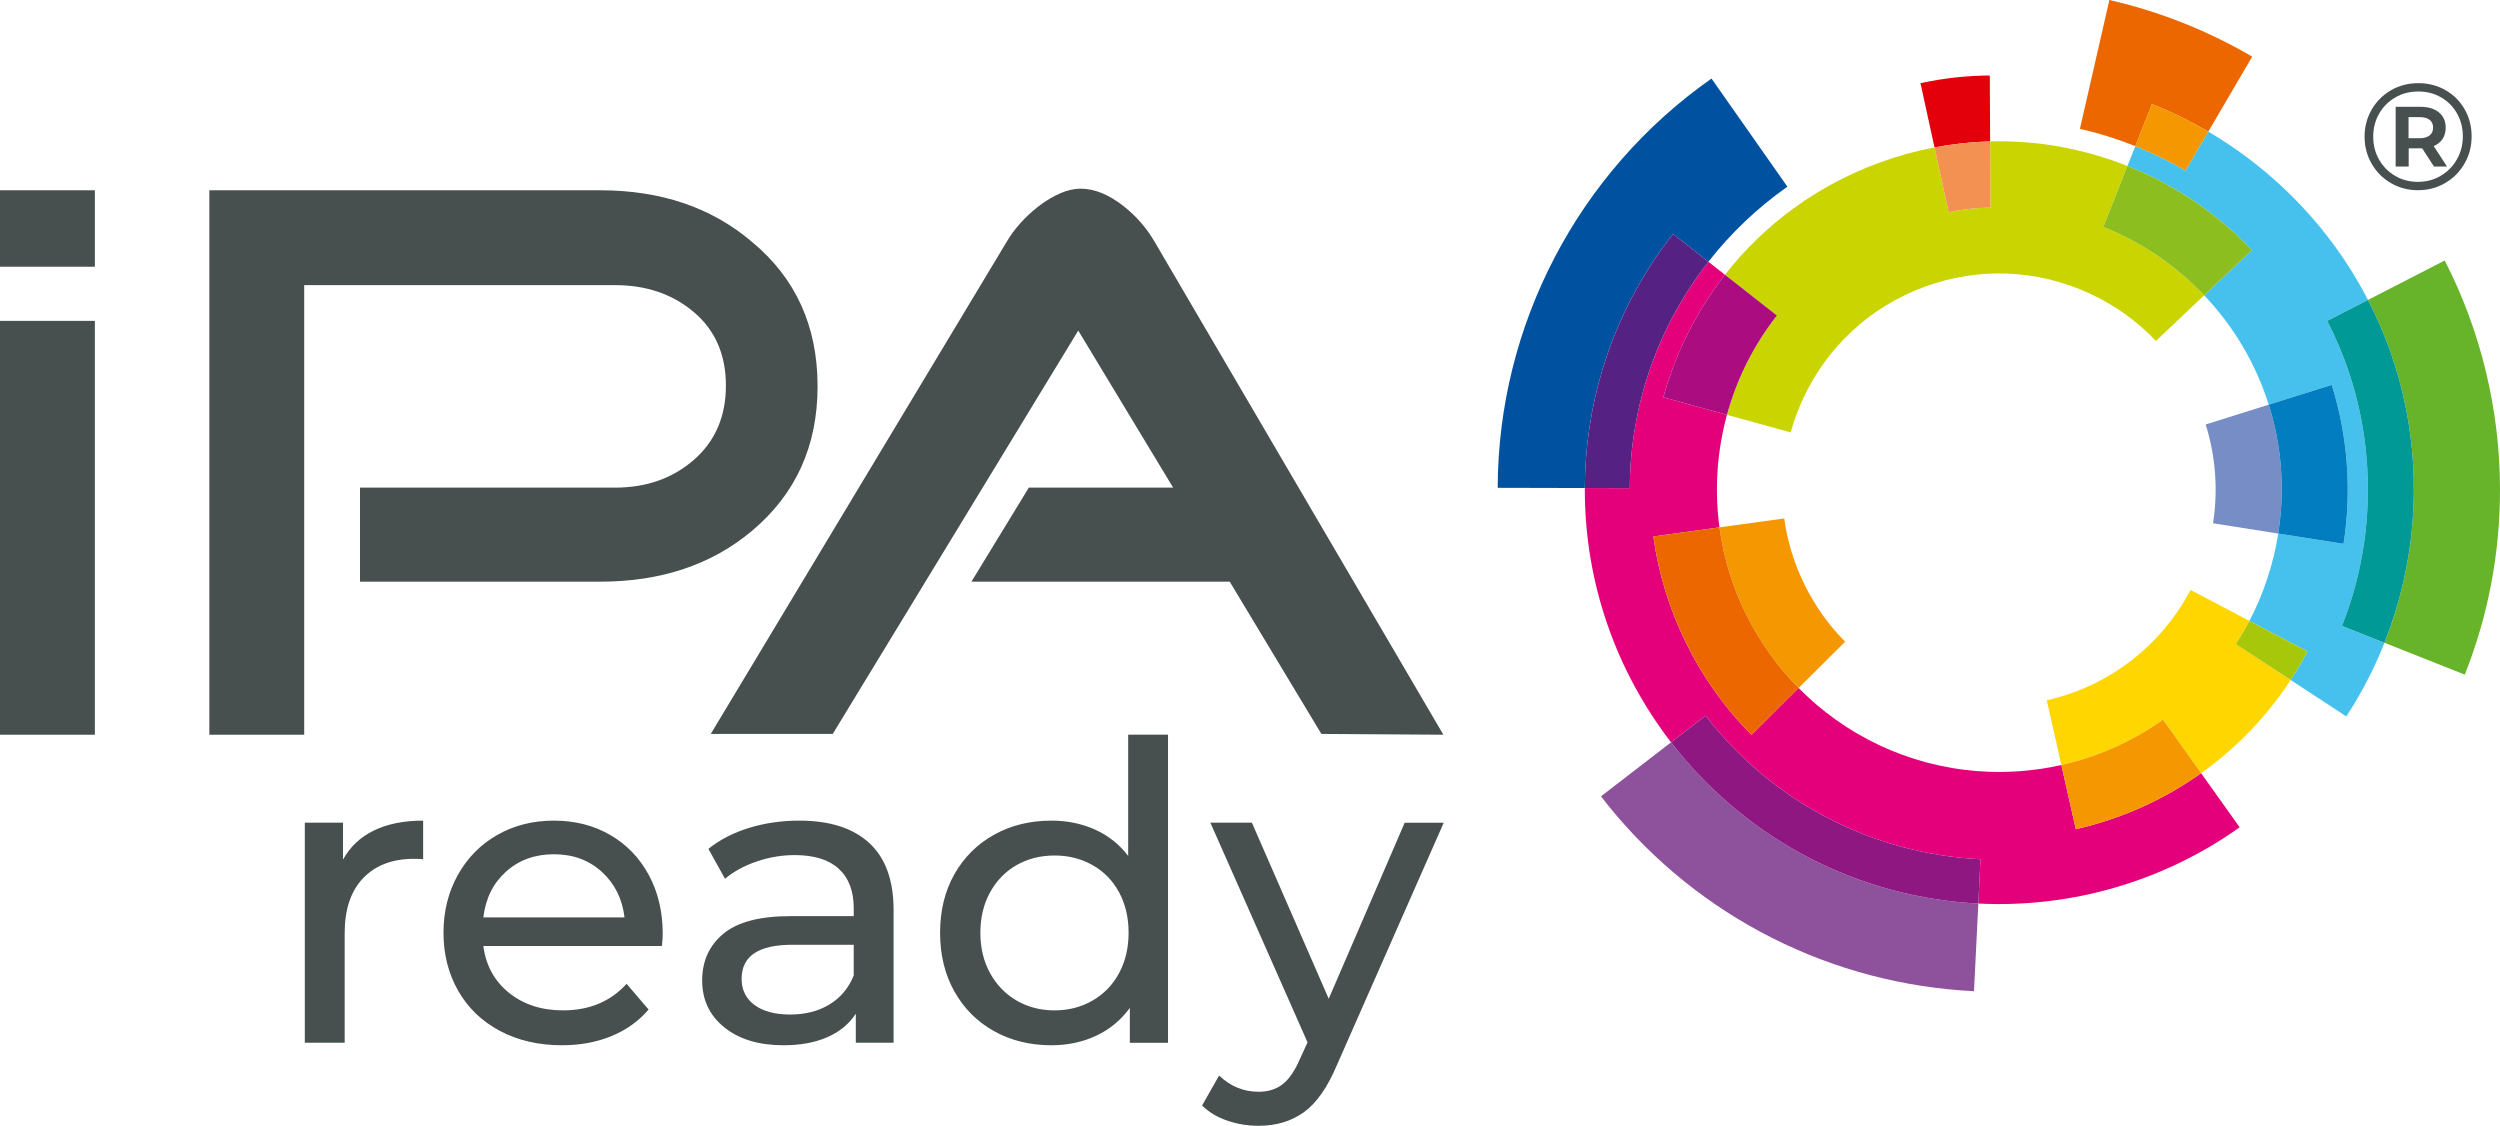 <?xml version="1.0" encoding="UTF-8"?><svg id="Ebene_1" xmlns="http://www.w3.org/2000/svg" viewBox="0 0 412.196 185.621"><defs><style>.cls-1{fill:#0052a1;}.cls-2{fill:#017dc0;}.cls-3{fill:#67b42a;}.cls-4{fill:#ec6700;}.cls-5{fill:#f49700;}.cls-6{fill:#f39152;}.cls-7{fill:#ffd600;}.cls-8{fill:#009996;}.cls-9{fill:#8e519c;}.cls-10{fill:#8f1781;}.cls-11{fill:#8bbe1e;}.cls-12{fill:#a7c70a;}.cls-13{fill:#ab0c7f;}.cls-14{fill:#cad400;}.cls-15{fill:#e5007b;}.cls-16{fill:#e3000b;}.cls-17{fill:#552182;}.cls-18{fill:#47504e;}.cls-19{fill:#46c1ed;}.cls-20{fill:#778dc5;}</style></defs><path class="cls-18" d="m15.641,52.908H0v68.235h15.641V52.908h0Zm108.383-12.993c-6.66-5.695-15.029-8.543-25.104-8.543H34.516v89.771h15.641V47.013h51.26c5.169,0,9.507,1.491,13.012,4.469,3.504,2.98,5.257,7.011,5.257,12.092s-1.754,9.157-5.257,12.224c-3.506,3.068-7.843,4.6-13.012,4.6h-42.06v15.509h39.562c10.075,0,18.444-2.803,25.104-8.412,7.184-6.046,10.778-13.975,10.778-23.79,0-9.901-3.594-17.83-10.778-23.79h0Zm66.376,0c-1.314-2.278-3.023-4.249-5.126-5.915-2.454-1.926-4.82-2.892-7.098-2.892-2.103,0-4.469,1.008-7.098,3.023-2.191,1.754-3.9,3.68-5.126,5.783l-48.763,81.096h20.11l40.482-66.507,15.641,25.893h-23.79l-9.463,15.509h42.585l15.115,25.104,20.11.131-47.58-81.227h0Z"/><path class="cls-18" d="m56.556,141.738v-6.093h-6.298v36.284h6.572v-18.073c0-3.925,1.015-6.949,3.046-9.071,2.03-2.122,4.826-3.183,8.386-3.183.639,0,1.14.024,1.506.068v-6.367c-3.195,0-5.911.548-8.147,1.643-2.237,1.095-3.926,2.693-5.066,4.792h0Zm52.713,12.254c0-3.651-.765-6.891-2.293-9.721-1.53-2.829-3.652-5.032-6.367-6.606-2.716-1.575-5.808-2.362-9.276-2.362s-6.584.787-9.345,2.362c-2.762,1.575-4.929,3.777-6.504,6.606-1.575,2.83-2.362,6.002-2.362,9.516,0,3.56.81,6.755,2.43,9.584,1.62,2.83,3.913,5.032,6.88,6.606,2.966,1.575,6.367,2.362,10.201,2.362,3.012,0,5.739-.502,8.181-1.506,2.441-1.003,4.484-2.465,6.127-4.381l-3.628-4.245c-2.647,2.921-6.139,4.381-10.474,4.381-3.56,0-6.538-.969-8.934-2.91-2.396-1.939-3.8-4.507-4.21-7.702h29.438c.091-.822.137-1.483.137-1.985h0Zm-17.937-13.144c3.149,0,5.785.97,7.907,2.91,2.122,1.94,3.365,4.439,3.731,7.496h-23.276c.365-3.103,1.609-5.614,3.731-7.531,2.122-1.917,4.758-2.875,7.907-2.875h0Zm40.46-5.545c-2.921,0-5.682.4-8.284,1.198-2.601.799-4.838,1.951-6.709,3.457l2.738,4.929c1.414-1.186,3.149-2.133,5.203-2.841,2.054-.707,4.153-1.061,6.298-1.061,3.194,0,5.614.753,7.257,2.259,1.643,1.506,2.465,3.674,2.465,6.504v1.301h-10.406c-5.066,0-8.763.97-11.091,2.91-2.328,1.94-3.491,4.508-3.491,7.702s1.221,5.774,3.663,7.736c2.441,1.963,5.693,2.944,9.756,2.944,2.783,0,5.191-.445,7.223-1.335,2.03-.89,3.594-2.179,4.69-3.868v4.792h6.23v-21.907c0-4.883-1.335-8.558-4.005-11.022-2.67-2.465-6.515-3.697-11.536-3.697h0Zm-1.506,31.971c-2.511,0-4.473-.524-5.888-1.575-1.415-1.049-2.122-2.487-2.122-4.313,0-3.742,2.783-5.614,8.352-5.614h10.132v5.066c-.822,2.054-2.146,3.64-3.971,4.758-1.826,1.119-3.994,1.677-6.504,1.677h0Zm55.726-46.142v19.99c-1.461-1.917-3.286-3.365-5.477-4.347-2.191-.981-4.587-1.472-7.188-1.472-3.515,0-6.664.777-9.447,2.328-2.784,1.552-4.963,3.72-6.538,6.504-1.575,2.784-2.362,6.002-2.362,9.653s.787,6.88,2.362,9.687c1.575,2.807,3.754,4.987,6.538,6.538,2.783,1.552,5.932,2.328,9.447,2.328,2.692,0,5.157-.524,7.394-1.575,2.236-1.049,4.084-2.578,5.545-4.587v5.751h6.298v-50.797h-6.572Zm-12.117,45.457c-2.328,0-4.416-.536-6.264-1.609-1.848-1.072-3.31-2.578-4.381-4.518-1.073-1.939-1.609-4.164-1.609-6.675s.536-4.734,1.609-6.675c1.072-1.939,2.533-3.434,4.381-4.484,1.848-1.049,3.936-1.575,6.264-1.575,2.282,0,4.358.525,6.23,1.575,1.871,1.05,3.331,2.545,4.381,4.484,1.049,1.94,1.575,4.165,1.575,6.675s-.525,4.735-1.575,6.675c-1.05,1.94-2.511,3.447-4.381,4.518-1.872,1.073-3.948,1.609-6.23,1.609h0Zm57.711-30.944l-12.528,29.027-12.665-29.027h-6.846l16.02,36.215-1.164,2.533c-.868,2.054-1.838,3.502-2.91,4.347-1.073.844-2.408,1.267-4.005,1.267-2.465,0-4.633-.89-6.504-2.67l-2.807,4.929c1.095,1.095,2.475,1.928,4.142,2.499,1.665.57,3.389.856,5.169.856,2.92,0,5.419-.753,7.496-2.259,2.076-1.506,3.89-4.108,5.443-7.804l17.594-39.912h-6.435Z"/><path class="cls-19" d="m390.413,80.679c-.009-9.792-2.265-19.136-6.706-27.773l6.718-3.455c-.954-1.846-1.993-3.658-3.123-5.43-5.835-9.155-13.88-16.849-23.206-22.322l-3.77,6.434c-2.469-1.447-5.074-2.736-7.743-3.832-.172-.071-.345-.137-.518-.206l-1.296,3.275c.998.398,1.99.821,2.972,1.276,6.64,3.079,12.541,7.316,17.538,12.594l-7.866,7.447c2.056,2.163,3.911,4.521,5.519,7.044,2.21,3.467,3.92,7.156,5.131,10.991l10.388-3.261c2.647,8.434,3.32,17.497,1.945,26.21l-10.767-1.698c-.793,5.035-2.4,9.91-4.755,14.399l9.575,5.036c-.853,1.621-1.781,3.189-2.772,4.706l9.177,6.01c2.506-3.826,4.606-7.901,6.29-12.144l-7.002-2.778c2.841-7.16,4.278-14.738,4.271-22.522h0Z"/><path class="cls-15" d="m339.875,126.136c-4.457,1.004-9.069,1.358-13.682,1.015-11.663-.867-22.014-5.984-29.648-13.718l-7.77,7.724c-8.739-8.791-14.485-20.407-16.177-32.707l10.902-1.5c-.424-3.149-.533-6.388-.288-9.681.225-3.025.742-5.992,1.528-8.871l-10.494-2.896c.839-3.041,1.942-6.044,3.278-8.925,1.883-4.061,4.197-7.834,6.885-11.276l-2.732-2.143c-8.253,10.553-12.923,23.662-12.956,37.327l-7.418-.018c-.069,15.64,5.213,30.245,14.217,41.927l5.697-4.39c10.91,14.158,27.424,22.791,45.323,23.665l-.36,7.305c15.338.776,30.581-3.659,43.091-12.572l-6.355-8.921c-6.133,4.365-13.133,7.531-20.662,9.227l-2.38-10.572h0Z"/><path class="cls-7" d="m370.875,102.372l-9.704-5.104c-4.874,9.265-13.512,15.895-23.701,18.189l2.405,10.68c5.992-1.35,11.704-3.875,16.759-7.476l6.284,8.821c5.793-4.123,10.809-9.32,14.76-15.367l-9.046-5.924c.81-1.236,1.558-2.511,2.243-3.818h0Z"/><path class="cls-12" d="m370.875,102.372c-.686,1.307-1.434,2.582-2.243,3.818l9.046,5.924c.991-1.517,1.92-3.085,2.772-4.706l-9.575-5.036h0Z"/><path class="cls-5" d="m339.875,126.136l2.38,10.572c7.529-1.695,14.529-4.861,20.662-9.227l-6.284-8.821c-5.055,3.601-10.766,6.126-16.759,7.476h0Z"/><path class="cls-20" d="m364.88,86.277l10.75,1.695c.198-1.259.351-2.527.446-3.802.445-5.983-.25-11.872-2.011-17.449l-10.396,3.263c1.646,5.246,2.065,10.879,1.212,16.293h0Z"/><path class="cls-2" d="m375.63,87.972l10.767,1.698c1.375-8.713.702-17.776-1.945-26.21l-10.388,3.261c1.761,5.577,2.456,11.466,2.011,17.449-.095,1.275-.247,2.543-.446,3.802h0Z"/><path class="cls-5" d="m294.177,85.481l-10.677,1.469c1.372,10.183,6.076,19.424,13.045,26.483l7.678-7.633c-5.426-5.459-8.994-12.675-10.046-20.32h0Z"/><path class="cls-4" d="m283.5,86.95l-10.902,1.5c1.693,12.3,7.438,23.916,16.177,32.707l7.77-7.724c-6.969-7.06-11.673-16.301-13.045-26.483h0Z"/><path class="cls-14" d="m284.74,68.398l10.504,2.899c.521-1.89,1.209-3.76,2.042-5.558,4.002-8.631,11.125-15.187,20.057-18.46,8.933-3.273,18.604-2.872,27.236,1.13,4.128,1.914,7.789,4.541,10.882,7.807l7.952-7.529c-4.658-4.901-10.358-8.792-16.619-11.269l3.975-10.048c-7.287-2.902-14.965-4.26-22.643-4.056l.052,10.917c-2.292.011-4.61.269-6.891.766l-2.332-10.691c-3.07.586-6.115,1.423-9.107,2.519-10.193,3.735-18.921,10.126-25.44,18.475l8.565,6.719c-3.836,4.89-6.614,10.446-8.234,16.378h0Z"/><path class="cls-11" d="m363.414,48.687l7.866-7.447c-4.997-5.278-10.898-9.515-17.538-12.594-.982-.455-1.974-.879-2.972-1.276l-3.975,10.048c6.262,2.477,11.961,6.369,16.619,11.269h0Z"/><path class="cls-13" d="m274.246,65.502l10.494,2.896c1.62-5.932,4.398-11.488,8.234-16.378l-8.565-6.719c-2.688,3.442-5.002,7.215-6.885,11.276-1.336,2.882-2.439,5.885-3.278,8.925h0Z"/><path class="cls-9" d="m275.521,122.393l-11.557,8.906c14.387,18.672,35.948,30.254,59.423,31.998.692.051,1.389.094,2.084.129l.712-14.452c-.534-.027-1.068-.059-1.603-.099-20.136-1.496-37.606-11.624-49.058-26.482h0Z"/><path class="cls-10" d="m281.218,118.003l-5.697,4.39c11.453,14.858,28.922,24.985,49.058,26.482.534.04,1.069.072,1.603.099l.36-7.305c-17.9-.874-34.413-9.507-45.323-23.665h0Z"/><path class="cls-3" d="m412.196,80.66c-.012-13.096-3.164-26.138-9.117-37.714l-12.654,6.507c5.776,11.174,8.319,23.613,7.374,36.333-.516,6.948-2.102,13.766-4.654,20.195l13.245,5.255c3.862-9.735,5.816-20.022,5.806-30.576h0Z"/><path class="cls-8" d="m390.425,49.452l-6.718,3.455c4.441,8.637,6.697,17.981,6.706,27.773.007,7.784-1.429,15.362-4.271,22.522l7.002,2.778c2.552-6.43,4.138-13.247,4.654-20.195.945-12.719-1.598-25.158-7.374-36.333h0Z"/><path class="cls-1" d="m275.835,38.574l5.842,4.583c3.667-4.688,8.038-8.874,13.028-12.376l-12.515-17.83c-22.01,15.449-35.189,40.676-35.253,67.481l14.366.034c.007-1.594.065-3.198.185-4.812,1.009-13.581,5.97-26.403,14.347-37.081h0Z"/><path class="cls-17" d="m281.677,43.157l-5.842-4.583c-8.376,10.678-13.337,23.5-14.347,37.081-.12,1.614-.178,3.218-.185,4.812l7.418.018c.032-13.665,4.702-26.774,12.956-37.327h0Z"/><path class="cls-4" d="m364.097,21.7l7.243-12.36c-3.345-1.96-6.871-3.706-10.481-5.188-4.238-1.74-8.634-3.137-13.068-4.151l-4.857,21.235c3.091.707,6.159,1.67,9.132,2.86l2.743-6.933c3.207,1.269,6.312,2.791,9.288,4.537h0Z"/><path class="cls-5" d="m360.327,28.134l3.77-6.434c-2.976-1.746-6.081-3.269-9.288-4.537l-2.743,6.933c.172.069.346.136.518.206,2.669,1.096,5.274,2.386,7.743,3.832h0Z"/><path class="cls-16" d="m328.075,12.448c-3.815.018-7.66.444-11.429,1.267l2.31,10.592c3.04-.58,6.105-.911,9.171-.993l-.052-10.866h0Z"/><path class="cls-6" d="m328.179,34.231l-.052-10.917c-3.065.081-6.13.412-9.171.993l2.332,10.691c2.281-.498,4.599-.755,6.891-.766h0Z"/><polygon class="cls-18" points="15.641 31.372 0 31.372 0 43.979 15.641 43.979 15.641 31.372 15.641 31.372"/><path class="cls-18" d="m398.718,13.711c-1.65,0-3.15.392-4.5,1.175-1.35.784-2.413,1.85-3.188,3.2s-1.163,2.834-1.163,4.45.388,3.1,1.163,4.45,1.833,2.417,3.175,3.2c1.341.784,2.829,1.175,4.462,1.175s3.125-.391,4.475-1.175c1.35-.783,2.416-1.854,3.2-3.213.783-1.358,1.175-2.854,1.175-4.488s-.384-3.121-1.15-4.462c-.767-1.341-1.821-2.396-3.163-3.163-1.342-.766-2.837-1.15-4.487-1.15h0Zm-.05,16.275c-1.384,0-2.637-.329-3.762-.988-1.125-.658-2.009-1.554-2.65-2.688-.642-1.133-.963-2.391-.963-3.775s.321-2.641.963-3.775c.641-1.133,1.529-2.029,2.663-2.688,1.133-.658,2.4-.988,3.8-.988s2.658.325,3.775.975c1.116.65,1.991,1.537,2.625,2.662.633,1.125.95,2.379.95,3.762s-.325,2.646-.975,3.788c-.65,1.142-1.538,2.046-2.663,2.713-1.125.667-2.379,1-3.763,1h0Zm4.575-8.95c0-1.05-.371-1.883-1.112-2.5-.742-.616-1.754-.925-3.038-.925h-4.1v9.85h2.15v-3h2.225l1.95,3h2.15l-2.2-3.375c.633-.266,1.121-.658,1.462-1.175.341-.516.513-1.141.513-1.875h0Zm-6.125,1.75v-3.475h1.85c.7,0,1.241.15,1.625.45.383.3.575.725.575,1.275s-.192.979-.575,1.287c-.384.309-.925.463-1.625.463h-1.85Z"/></svg>
